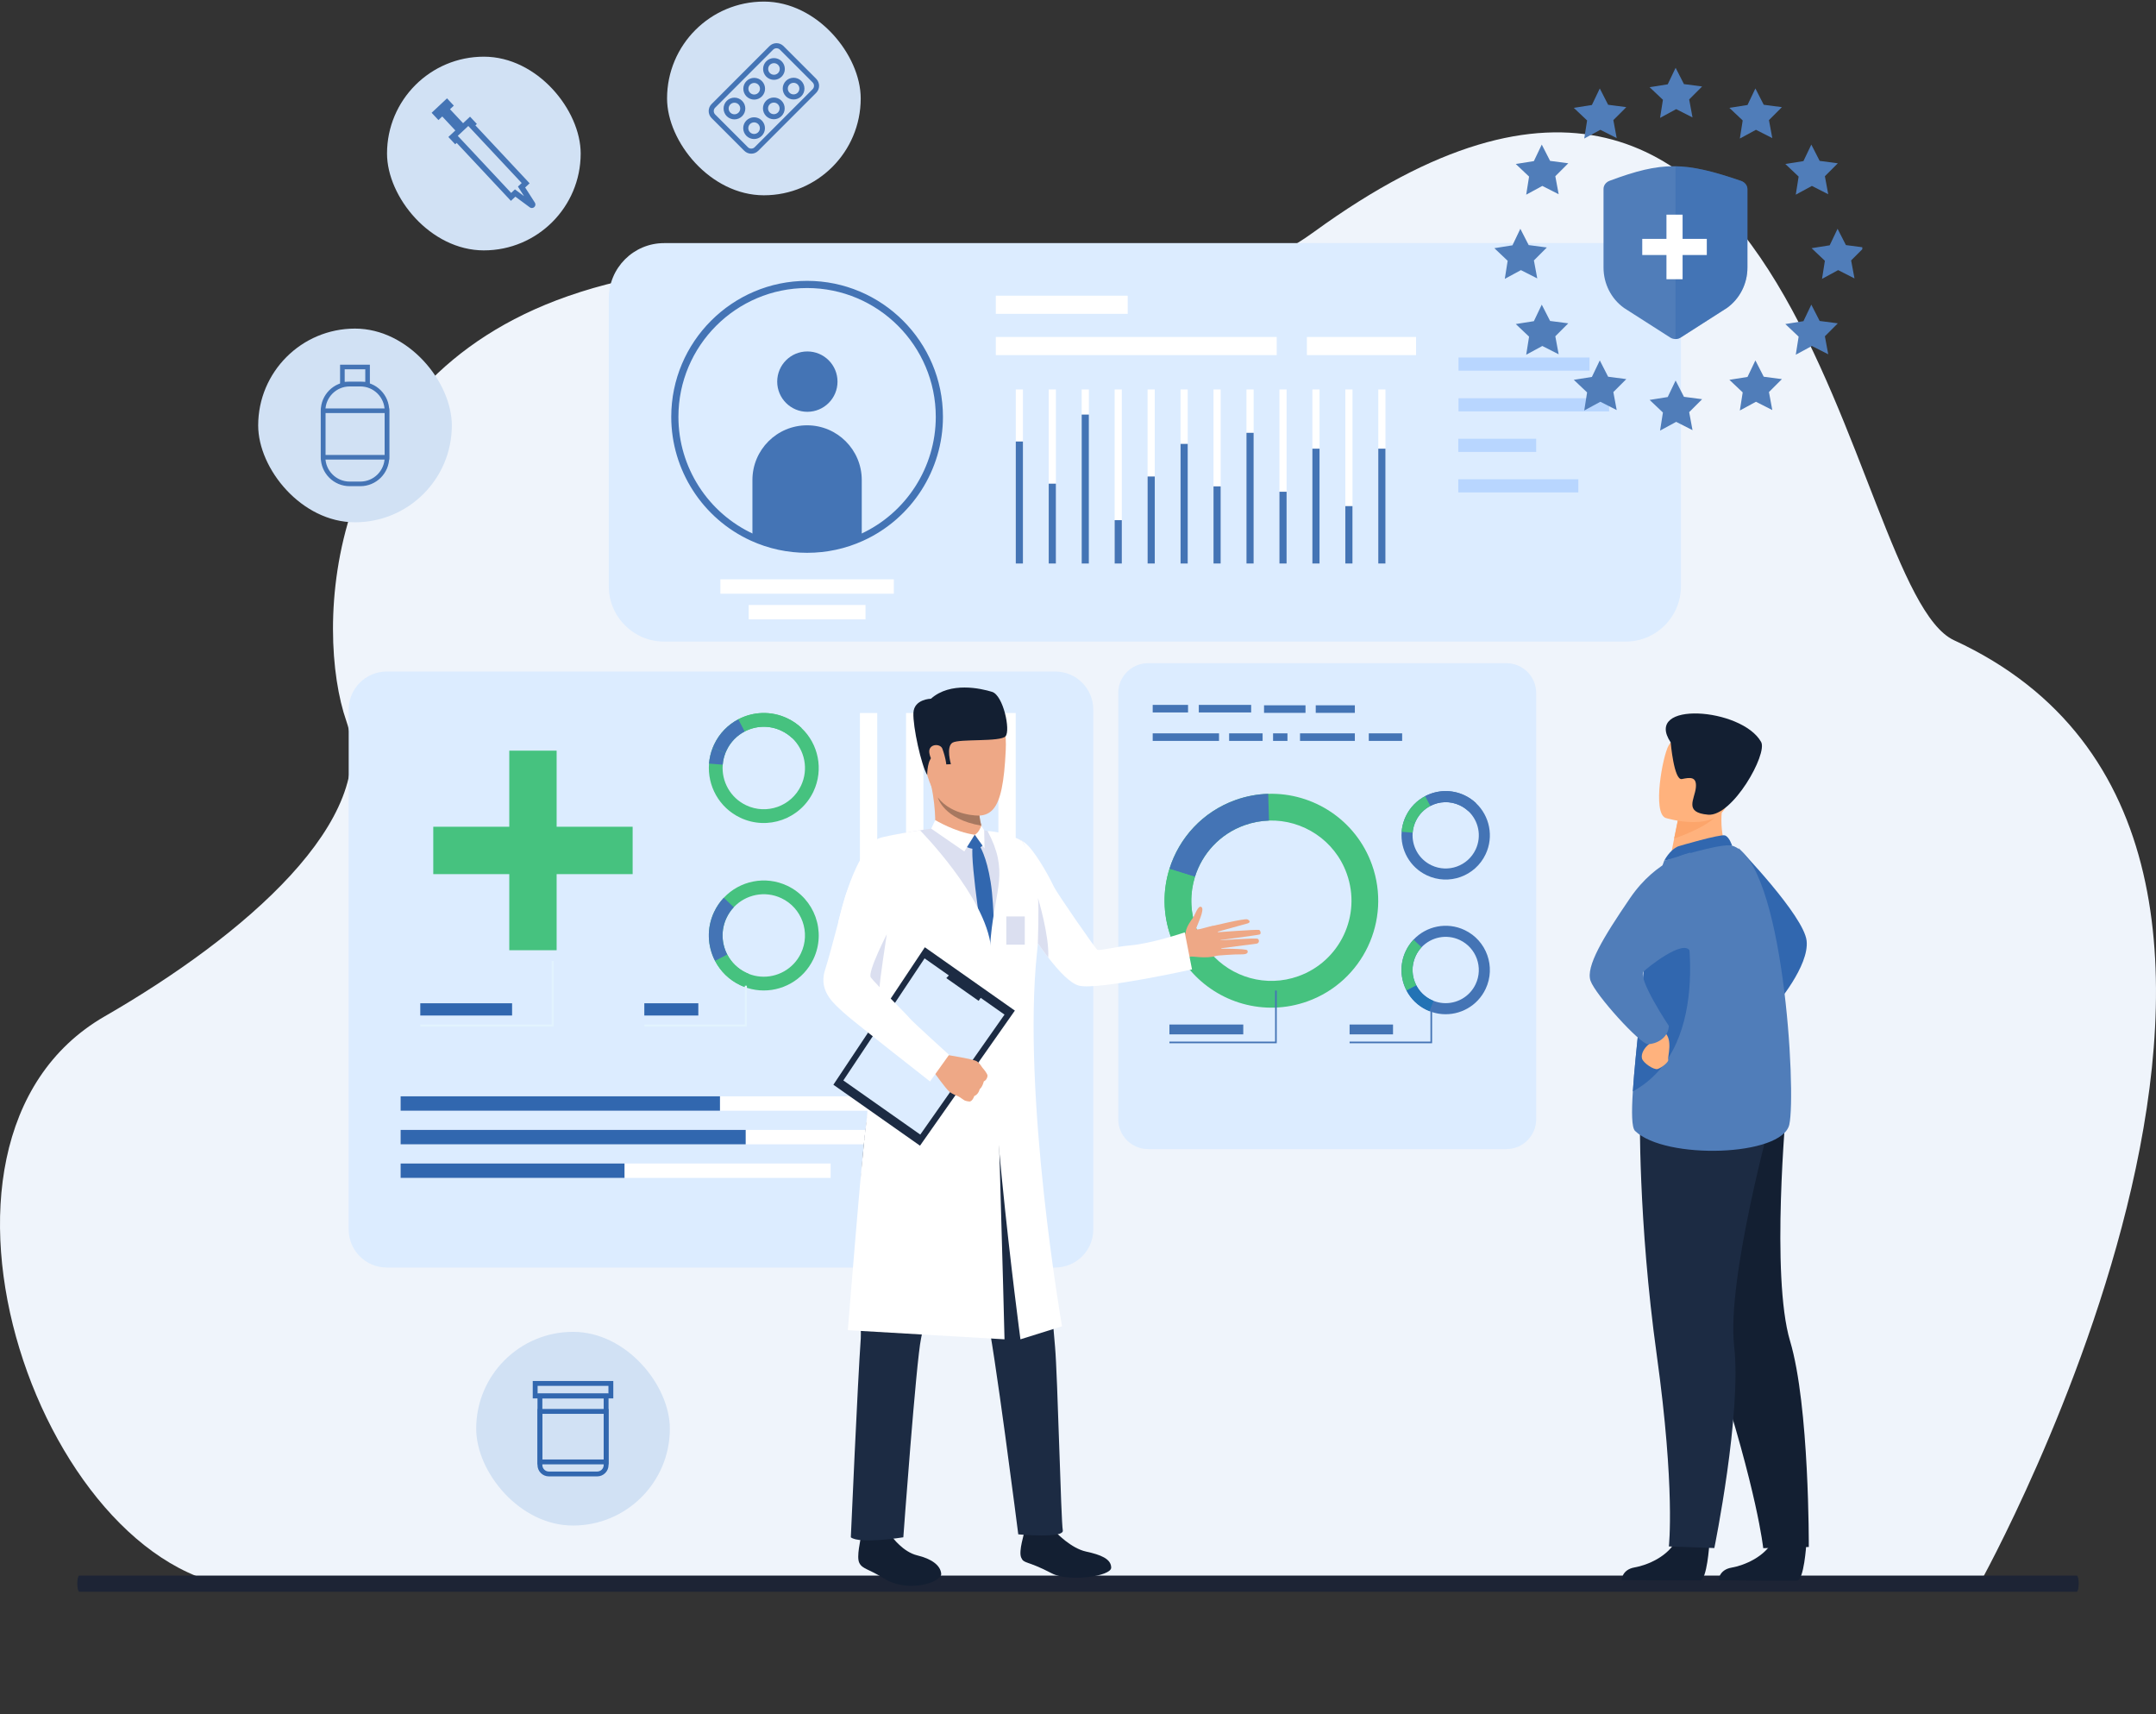 <svg width="668" height="531" viewBox="0 0 668 531" fill="none" xmlns="http://www.w3.org/2000/svg">
<rect x="0" y="0" width="668" height="531" fill="#333333" stroke="none"/>
<path d="M613.34 490.561C613.34 490.561 741.433 261.089 605.441 198.33C571.187 182.52 559.237 -38.8 407.08 71.86C346.57 115.867 259.439 62.612 176 91.719C99.369 118.45 97.61 195.563 107.298 223.323C117.884 253.656 75.668 289.924 32.43 314.829C-35.391 353.899 14.481 491.209 78.551 491.865C142.621 492.524 613.34 490.561 613.34 490.561Z" fill="#EFF4FB"/>
<path d="M643.448 493.051H24.552C24.221 493.051 23.947 491.932 23.947 490.551C23.947 489.181 24.218 488.051 24.552 488.051H643.448C643.78 488.051 644.053 489.17 644.053 490.551C644.053 491.932 643.78 493.051 643.448 493.051Z" fill="#1D2435"/>
<g clip-path="url(#clip0_692_11378)">
<path d="M326.96 392.62H119.815C113.308 392.62 108.035 387.341 108.035 380.832V219.804C108.035 213.291 113.311 208.015 119.815 208.015H326.958C333.465 208.015 338.738 213.294 338.738 219.804V380.829C338.741 387.341 333.465 392.62 326.96 392.62Z" fill="#DCECFF"/>
<path d="M243.927 274.374C237.086 271.135 229.176 272.857 224.253 278.088C223.062 279.355 222.044 280.826 221.26 282.484C218.885 287.506 219.18 293.106 221.569 297.677C223.227 300.846 225.888 303.52 229.367 305.167C229.714 305.332 230.061 305.483 230.414 305.622C232.005 306.25 233.642 306.62 235.276 306.753C242.128 307.306 248.919 303.642 252.034 297.057C256.054 288.554 252.424 278.397 243.927 274.374ZM248.181 295.234C245.847 300.172 240.754 302.918 235.617 302.504C234.394 302.406 233.165 302.128 231.973 301.656C231.71 301.552 231.446 301.439 231.189 301.315C228.58 300.079 226.585 298.076 225.344 295.7C223.551 292.273 223.331 288.073 225.112 284.308C225.7 283.066 226.463 281.96 227.357 281.011C231.047 277.089 236.979 275.798 242.107 278.226C248.476 281.245 251.195 288.857 248.181 295.234Z" fill="#46C27F"/>
<path d="M225.34 295.703L221.565 297.682C219.176 293.112 218.881 287.512 221.256 282.49C222.04 280.831 223.058 279.358 224.249 278.093L227.35 281.017C226.456 281.966 225.696 283.072 225.106 284.313C223.327 288.076 223.55 292.273 225.34 295.703Z" fill="#4474B5"/>
<path d="M231.972 301.656L230.413 305.624C230.063 305.486 229.713 305.335 229.366 305.17C225.887 303.523 223.226 300.849 221.568 297.679L225.343 295.7C226.584 298.073 228.579 300.079 231.188 301.315C231.445 301.439 231.709 301.552 231.972 301.656Z" fill="#46C27F"/>
<path d="M252.034 245.184C255.27 238.339 253.549 230.423 248.323 225.497C247.056 224.304 245.587 223.286 243.929 222.501C238.911 220.125 233.315 220.42 228.748 222.811C225.581 224.469 222.908 227.132 221.263 230.614C221.098 230.962 220.947 231.312 220.809 231.662C220.181 233.254 219.811 234.892 219.678 236.527C219.125 243.384 222.787 250.18 229.367 253.297C237.864 257.32 248.011 253.688 252.034 245.184ZM231.189 249.442C226.255 247.106 223.51 242.009 223.924 236.869C224.022 235.645 224.3 234.415 224.771 233.222C224.875 232.959 224.988 232.695 225.112 232.438C226.347 229.827 228.349 227.83 230.723 226.588C234.148 224.794 238.345 224.574 242.107 226.357C243.348 226.944 244.453 227.708 245.402 228.603C249.321 232.296 250.611 238.232 248.184 243.364C245.167 249.737 237.558 252.461 231.189 249.442Z" fill="#46C27F"/>
<path d="M230.721 226.588L228.742 222.811C233.309 220.42 238.906 220.125 243.924 222.501C245.581 223.286 247.053 224.304 248.317 225.497L245.396 228.6C244.447 227.705 243.342 226.944 242.102 226.354C238.342 224.574 234.145 224.794 230.721 226.588Z" fill="#46C27F"/>
<path d="M224.772 233.222L220.807 231.662C220.945 231.312 221.096 230.962 221.261 230.614C222.906 227.132 225.579 224.47 228.746 222.811L230.724 226.588C228.35 227.83 226.348 229.827 225.113 232.438C224.989 232.695 224.876 232.959 224.772 233.222Z" fill="#4474B5"/>
<path d="M219.676 236.527C219.806 234.892 220.179 233.254 220.807 231.662L224.772 233.222C224.301 234.417 224.023 235.645 223.925 236.869L219.676 236.527Z" fill="#4474B5"/>
<path d="M271.799 220.86H266.428V306.808H271.799V220.86Z" fill="white"/>
<path d="M286.101 220.86H280.73V306.808H286.101V220.86Z" fill="white"/>
<path d="M300.4 220.86H295.029V306.808H300.4V220.86Z" fill="white"/>
<path d="M314.703 220.86H309.332V306.808H314.703V220.86Z" fill="white"/>
<path d="M231.414 317.984H199.631V317.35H230.784V305.332H231.414V317.984Z" fill="#E2F3FE"/>
<path d="M171.559 317.983H130.217V317.35H170.926V297.679H171.559V317.983Z" fill="#E2F3FE"/>
<path d="M158.662 310.771H130.217V314.565H158.662V310.771Z" fill="#3167AF"/>
<path d="M216.363 310.771H199.631V314.565H216.363V310.771Z" fill="#3167AF"/>
<path d="M286.641 339.593H124.121V344.053H286.641V339.593Z" fill="white"/>
<path d="M298.714 350.001H124.121V354.461H298.714V350.001Z" fill="white"/>
<path d="M257.357 360.406H124.121V364.866H257.357V360.406Z" fill="white"/>
<path d="M223.072 339.593H124.121V344.053H223.072V339.593Z" fill="#3167AF"/>
<path d="M231.037 350.001H124.121V354.461H231.037V350.001Z" fill="#3167AF"/>
<path d="M193.495 360.406H124.121V364.866H193.495V360.406Z" fill="#3167AF"/>
<path d="M466.713 355.94H355.719C350.609 355.94 346.467 351.795 346.467 346.681V214.684C346.467 209.569 350.609 205.425 355.719 205.425H466.713C471.824 205.425 475.966 209.569 475.966 214.684V346.681C475.966 351.795 471.824 355.94 466.713 355.94Z" fill="#DCECFF"/>
<path d="M425.082 267.853C420.127 253.989 406.886 245.474 392.931 245.893C389.553 245.995 386.131 246.62 382.776 247.821C372.613 251.459 365.321 259.564 362.328 269.135C360.251 275.769 360.24 283.109 362.759 290.16C363.011 290.86 363.282 291.552 363.575 292.224C364.899 295.277 366.64 298.038 368.705 300.467C377.365 310.655 391.737 314.962 405.067 310.192C422.276 304.033 431.237 285.077 425.082 267.853ZM402.276 302.386C392.28 305.963 381.51 302.736 375.013 295.098C373.466 293.277 372.162 291.205 371.167 288.915C370.947 288.409 370.744 287.894 370.554 287.367C368.665 282.082 368.674 276.58 370.23 271.604C372.474 264.426 377.938 258.351 385.562 255.624C388.078 254.724 390.64 254.255 393.174 254.177C403.635 253.862 413.565 260.247 417.278 270.64C421.897 283.558 415.179 297.769 402.276 302.386Z" fill="#46C27F"/>
<path d="M370.236 271.607L362.328 269.135C365.322 259.564 372.613 251.459 382.777 247.821C386.132 246.62 389.553 245.995 392.931 245.894L393.177 254.18C390.644 254.258 388.081 254.727 385.565 255.627C377.944 258.354 372.48 264.429 370.236 271.607Z" fill="#4474B5"/>
<path d="M371.17 288.915L363.575 292.224C363.282 291.549 363.011 290.86 362.759 290.16C360.24 283.109 360.251 275.769 362.328 269.135L370.235 271.607C368.679 276.58 368.671 282.082 370.559 287.37C370.745 287.894 370.95 288.412 371.17 288.915Z" fill="#46C27F"/>
<path d="M368.705 300.467C366.64 298.038 364.902 295.277 363.574 292.224L371.169 288.915C372.161 291.205 373.466 293.277 375.016 295.098L368.705 300.467Z" fill="#46C27F"/>
<path d="M453.775 288.085C448.274 285.48 441.911 286.863 437.951 291.072C436.994 292.09 436.176 293.274 435.545 294.609C433.636 298.649 433.87 303.153 435.794 306.829C437.127 309.376 439.267 311.526 442.064 312.852C442.342 312.985 442.622 313.106 442.906 313.216C444.187 313.723 445.503 314.021 446.816 314.125C452.326 314.571 457.79 311.624 460.294 306.325C463.528 299.488 460.609 291.321 453.775 288.085ZM457.197 304.86C455.32 308.831 451.224 311.043 447.091 310.707C446.108 310.626 445.118 310.403 444.158 310.024C443.947 309.94 443.736 309.85 443.528 309.749C441.431 308.756 439.826 307.144 438.828 305.234C437.387 302.478 437.208 299.101 438.64 296.073C439.111 295.074 439.724 294.186 440.445 293.422C443.412 290.267 448.181 289.228 452.309 291.182C457.434 293.61 459.623 299.734 457.197 304.86Z" fill="#4474B5"/>
<path d="M438.83 305.237L435.796 306.829C433.872 303.153 433.638 298.649 435.547 294.609C436.177 293.274 436.996 292.09 437.953 291.072L440.446 293.422C439.729 294.186 439.116 295.075 438.642 296.073C437.21 299.104 437.386 302.481 438.83 305.237Z" fill="#46C27F"/>
<path d="M444.16 310.027L442.905 313.216C442.622 313.106 442.341 312.982 442.063 312.852C439.267 311.526 437.123 309.376 435.793 306.828L438.827 305.237C439.825 307.147 441.43 308.759 443.527 309.752C443.738 309.85 443.949 309.943 444.16 310.027Z" fill="#2273B5"/>
<path d="M460.295 264.609C462.898 259.103 461.512 252.736 457.31 248.774C456.292 247.815 455.109 246.996 453.775 246.365C449.738 244.455 445.237 244.69 441.564 246.614C439.019 247.949 436.87 250.09 435.545 252.889C435.412 253.167 435.291 253.448 435.181 253.732C434.675 255.014 434.377 256.331 434.273 257.645C433.827 263.158 436.772 268.626 442.067 271.132C448.899 274.368 457.061 271.448 460.295 264.609ZM443.531 268.036C439.563 266.157 437.353 262.059 437.689 257.923C437.769 256.936 437.992 255.949 438.371 254.988C438.455 254.776 438.545 254.565 438.646 254.357C439.638 252.258 441.249 250.652 443.158 249.653C445.911 248.212 449.287 248.033 452.312 249.468C453.31 249.94 454.198 250.554 454.961 251.274C458.114 254.244 459.152 259.017 457.2 263.147C454.773 268.27 448.656 270.461 443.531 268.036Z" fill="#4474B5"/>
<path d="M443.155 249.653L441.564 246.617C445.238 244.692 449.738 244.458 453.776 246.368C455.109 246.999 456.292 247.818 457.31 248.776L454.961 251.271C454.198 250.554 453.31 249.94 452.312 249.465C449.284 248.033 445.912 248.209 443.155 249.653Z" fill="#4474B5"/>
<path d="M438.372 254.988L435.182 253.732C435.294 253.448 435.416 253.167 435.546 252.889C436.871 250.09 439.02 247.946 441.565 246.614L443.156 249.65C441.247 250.649 439.636 252.255 438.644 254.354C438.545 254.565 438.456 254.776 438.372 254.988Z" fill="#46C27F"/>
<path d="M434.273 257.648C434.38 256.334 434.678 255.017 435.182 253.734L438.372 254.991C437.993 255.952 437.77 256.939 437.689 257.926L434.273 257.648Z" fill="#46C27F"/>
<path d="M443.712 323.156H418.15V322.646H443.206V312.982H443.712V323.156Z" fill="#4474B5"/>
<path d="M395.575 323.156H362.328V322.646H395.069V306.829H395.575V323.156Z" fill="#4474B5"/>
<path d="M385.206 317.355H362.328V320.406H385.206V317.355Z" fill="#4474B5"/>
<path d="M431.605 317.355H418.15V320.406H431.605V317.355Z" fill="#4474B5"/>
<path d="M368.095 218.345H357.145V220.687H368.095V218.345Z" fill="#4474B5"/>
<path d="M419.777 227.161H402.791V229.503H419.777V227.161Z" fill="#4474B5"/>
<path d="M391.196 227.161H380.824V229.503H391.196V227.161Z" fill="#4474B5"/>
<path d="M377.691 227.161H357.145V229.503H377.691V227.161Z" fill="#4474B5"/>
<path d="M387.649 218.345H371.426V220.687H387.649V218.345Z" fill="#4474B5"/>
<path d="M398.896 227.161H394.439V229.503H398.896V227.161Z" fill="#4474B5"/>
<path d="M419.777 218.472H407.658V220.814H419.777V218.472Z" fill="#4474B5"/>
<path d="M434.432 227.161H424.098V229.503H434.432V227.161Z" fill="#4474B5"/>
<path d="M404.488 218.472H391.641V220.814H404.488V218.472Z" fill="#4474B5"/>
<path d="M503.682 198.736H205.763C196.296 198.736 188.623 191.057 188.623 181.584V92.457C188.623 82.984 196.296 75.305 205.763 75.305H503.682C513.148 75.305 520.822 82.984 520.822 92.457V181.581C520.822 191.057 513.148 198.736 503.682 198.736Z" fill="#DCECFF"/>
<path d="M492.492 110.738H451.893V114.816H492.492V110.738Z" fill="#B8D6FF"/>
<path d="M498.557 123.358H451.893V127.433H498.557V123.358Z" fill="#B8D6FF"/>
<path d="M475.964 135.908H451.822V139.986H475.964V135.908Z" fill="#B8D6FF"/>
<path d="M489.02 148.455H451.822V152.533H489.02V148.455Z" fill="#B8D6FF"/>
<path d="M268.158 187.396H231.973V191.856H268.158V187.396Z" fill="white"/>
<path d="M276.938 179.451H223.193V183.911H276.938V179.451Z" fill="white"/>
<path d="M250.147 127.56C255.306 127.56 259.489 123.375 259.489 118.212C259.489 113.048 255.306 108.863 250.147 108.863C244.987 108.863 240.805 113.048 240.805 118.212C240.805 123.375 244.987 127.56 250.147 127.56Z" fill="#4474B5"/>
<path d="M267.001 148.692V166.475C261.842 168.822 256.103 170.131 250.064 170.131C244.025 170.131 238.29 168.825 233.127 166.475V148.692C233.127 139.335 240.708 131.743 250.064 131.743C259.424 131.743 267.001 139.335 267.001 148.692Z" fill="#4474B5"/>
<path d="M395.569 104.382H308.537V109.997H395.569V104.382Z" fill="white"/>
<path d="M438.742 104.382H404.92V109.997H438.742V104.382Z" fill="white"/>
<path d="M349.405 91.598H308.537V97.213H349.405V91.598Z" fill="white"/>
<path d="M250.066 171.239C243.995 171.239 238.144 169.977 232.669 167.485C217.667 160.663 207.975 145.604 207.975 129.118C207.975 105.893 226.855 86.996 250.066 86.996C273.274 86.996 292.157 105.89 292.157 129.118C292.157 145.601 282.465 160.66 267.463 167.485C261.988 169.977 256.134 171.239 250.066 171.239ZM250.066 89.222C228.082 89.222 210.196 107.12 210.196 129.12C210.196 144.736 219.379 158.999 233.589 165.462C238.772 167.821 244.313 169.016 250.066 169.016C255.816 169.016 261.36 167.821 266.543 165.462C280.753 158.999 289.936 144.733 289.936 129.12C289.933 107.12 272.047 89.222 250.066 89.222Z" fill="#4474B5"/>
<path d="M316.942 120.637H314.721V174.562H316.942V120.637Z" fill="white"/>
<path d="M327.151 120.637H324.93V174.562H327.151V120.637Z" fill="white"/>
<path d="M337.364 120.637H335.143V174.562H337.364V120.637Z" fill="white"/>
<path d="M347.575 120.637H345.354V174.562H347.575V120.637Z" fill="white"/>
<path d="M357.784 120.637H355.562V174.562H357.784V120.637Z" fill="white"/>
<path d="M367.997 120.637H365.775V174.562H367.997V120.637Z" fill="white"/>
<path d="M378.206 120.637H375.984V174.562H378.206V120.637Z" fill="white"/>
<path d="M388.417 120.637H386.195V174.562H388.417V120.637Z" fill="white"/>
<path d="M398.629 120.637H396.408V174.562H398.629V120.637Z" fill="white"/>
<path d="M408.838 120.637H406.617V174.562H408.838V120.637Z" fill="white"/>
<path d="M419.047 120.637H416.826V174.562H419.047V120.637Z" fill="white"/>
<path d="M429.258 120.637H427.037V174.562H429.258V120.637Z" fill="white"/>
<path d="M316.942 136.759H314.721V174.562H316.942V136.759Z" fill="#4474B5"/>
<path d="M327.151 149.821H324.93V174.559H327.151V149.821Z" fill="#4474B5"/>
<path d="M337.364 128.42H335.143V174.562H337.364V128.42Z" fill="#4474B5"/>
<path d="M347.575 161.126H345.354V174.562H347.575V161.126Z" fill="#4474B5"/>
<path d="M357.784 147.598H355.562V174.559H357.784V147.598Z" fill="#4474B5"/>
<path d="M367.997 137.5H365.775V174.562H367.997V137.5Z" fill="#4474B5"/>
<path d="M378.206 150.655H375.984V174.559H378.206V150.655Z" fill="#4474B5"/>
<path d="M388.417 134.07H386.195V174.559H388.417V134.07Z" fill="#4474B5"/>
<path d="M398.629 152.322H396.408V174.559H398.629V152.322Z" fill="#4474B5"/>
<path d="M408.838 138.982H406.617V174.559H408.838V138.982Z" fill="#4474B5"/>
<path d="M419.047 156.77H416.826V174.559H419.047V156.77Z" fill="#4474B5"/>
<path d="M429.258 138.982H427.037V174.559H429.258V138.982Z" fill="#4474B5"/>
<rect x="206.678" y="0.491" width="60" height="60" rx="30" fill="#D1E1F4"/>
<path d="M230.953 46.354L220.826 36.22C219.824 35.218 219.824 33.588 220.826 32.586L238.772 14.627C239.774 13.624 241.402 13.624 242.404 14.627L252.53 24.761C253.53 25.764 253.53 27.393 252.53 28.395L234.585 46.354C233.582 47.357 231.955 47.357 230.953 46.354ZM241.998 15.033C241.221 14.254 239.955 14.254 239.177 15.033L221.231 32.991C220.454 33.769 220.454 35.036 221.231 35.815L231.358 45.949C232.136 46.727 233.402 46.727 234.179 45.949L252.125 27.99C252.903 27.212 252.903 25.945 252.125 25.167L241.998 15.033Z" fill="#4474B5" stroke="#4474B5"/>
<path d="M225.528 35.642C224.41 34.523 224.41 32.702 225.528 31.585C226.647 30.466 228.466 30.466 229.582 31.585C230.701 32.704 230.701 34.525 229.582 35.642C228.466 36.759 226.647 36.759 225.528 35.642ZM229.177 31.989C228.283 31.094 226.828 31.094 225.934 31.989C225.04 32.883 225.04 34.34 225.934 35.234C226.828 36.129 228.283 36.129 229.177 35.234C230.071 34.34 230.071 32.885 229.177 31.989Z" fill="#4474B5" stroke="#4474B5"/>
<path d="M231.646 29.515C230.527 28.395 230.527 26.575 231.646 25.458C232.764 24.338 234.581 24.338 235.7 25.458C236.818 26.577 236.818 28.395 235.7 29.515C234.583 30.634 232.764 30.634 231.646 29.515ZM235.294 25.863C234.4 24.969 232.945 24.969 232.051 25.863C231.157 26.758 231.157 28.214 232.051 29.109C232.945 30.004 234.4 30.004 235.294 29.109C236.188 28.214 236.188 26.758 235.294 25.863Z" fill="#4474B5" stroke="#4474B5"/>
<path d="M237.772 23.39C236.654 22.271 236.654 20.45 237.772 19.333C238.891 18.214 240.708 18.214 241.827 19.333C242.945 20.452 242.945 22.273 241.827 23.39C240.71 24.509 238.891 24.509 237.772 23.39ZM241.423 19.739C240.529 18.844 239.074 18.844 238.18 19.739C237.286 20.633 237.286 22.09 238.18 22.984C239.074 23.879 240.529 23.879 241.423 22.984C242.317 22.09 242.317 20.633 241.423 19.739Z" fill="#4474B5" stroke="#4474B5"/>
<path d="M237.729 35.602C236.611 34.483 236.611 32.665 237.729 31.545C238.848 30.426 240.665 30.426 241.784 31.545C242.902 32.665 242.902 34.483 241.784 35.602C240.667 36.72 238.848 36.72 237.729 35.602ZM241.38 31.951C240.486 31.056 239.031 31.056 238.137 31.951C237.243 32.846 237.243 34.302 238.137 35.197C239.031 36.091 240.486 36.091 241.38 35.197C242.274 34.302 242.274 32.846 241.38 31.951Z" fill="#4474B5" stroke="#4474B5"/>
<path d="M231.614 41.727C230.496 40.608 230.496 38.79 231.614 37.67C232.733 36.551 234.55 36.551 235.668 37.67C236.787 38.79 236.787 40.61 235.668 41.727C234.552 42.846 232.733 42.846 231.614 41.727ZM235.263 38.076C234.369 37.181 232.914 37.181 232.02 38.076C231.126 38.971 231.126 40.427 232.02 41.322C232.914 42.216 234.369 42.216 235.263 41.322C236.159 40.427 236.159 38.971 235.263 38.076Z" fill="#4474B5" stroke="#4474B5"/>
<path d="M243.854 29.477C242.736 28.358 242.736 26.538 243.854 25.42C244.973 24.301 246.79 24.301 247.909 25.42C249.027 26.54 249.027 28.36 247.909 29.477C246.79 30.595 244.971 30.595 243.854 29.477ZM247.503 25.824C246.609 24.929 245.154 24.929 244.26 25.824C243.366 26.718 243.366 28.175 244.26 29.07C245.154 29.964 246.609 29.964 247.503 29.07C248.397 28.175 248.397 26.718 247.503 25.824Z" fill="#4474B5" stroke="#4474B5"/>
<rect x="119.914" y="17.557" width="60" height="60" rx="30" fill="#D1E1F4"/>
<path d="M164.798 63.943C164.675 63.943 164.552 63.904 164.447 63.826L159.637 60.272L158.318 61.508L141.517 43.555L141.057 43.986L139.627 42.457L141.786 40.433L137.052 35.374L135.867 36.486L134.438 34.957L138.476 31.171L139.906 32.7L138.722 33.811L143.456 38.87L145.614 36.846L147.044 38.375L146.584 38.806L163.385 56.759L162.066 57.995L165.294 63.031C165.45 63.275 165.411 63.583 165.201 63.779C165.086 63.889 164.942 63.943 164.798 63.943ZM159.58 59.315L164.25 62.766L161.116 57.876L162.345 56.724L145.544 38.77L146.004 38.34L145.579 37.885L143.42 39.909L137.683 33.778L138.868 32.666L138.441 32.212L135.474 34.992L135.901 35.446L137.085 34.335L142.824 40.467L140.666 42.49L141.092 42.944L141.552 42.514L158.353 60.467L159.58 59.315Z" fill="#4474B5" stroke="#4474B5"/>
<rect x="147.543" y="412.551" width="60" height="60" rx="30" fill="#D1E1F4"/>
<path d="M185.023 456.825H170.059C168.39 456.825 167.033 455.467 167.033 453.797V432.161H188.049V453.797C188.049 455.467 186.692 456.825 185.023 456.825ZM167.54 432.67V453.799C167.54 455.19 168.669 456.32 170.059 456.32H185.023C186.412 456.32 187.542 455.19 187.542 453.799V432.67H167.54Z" fill="#3167AF" stroke="#3167AF"/>
<path d="M189.522 432.67H165.562V428.277H189.521V432.67H189.522ZM166.069 432.163H189.016V428.784H166.069V432.163Z" fill="#3167AF" stroke="#3167AF"/>
<path d="M188.049 453.095H167.033V436.942H188.049V453.095ZM167.54 452.586H187.542V437.447H167.54V452.586Z" fill="#3167AF" stroke="#3167AF"/>
<rect x="79.994" y="101.783" width="60" height="60" rx="30" fill="#D1E1F4"/>
<path d="M111.649 150.098H108.337C103.677 150.098 99.887 146.305 99.887 141.642V127.233C99.887 122.569 103.677 118.776 108.337 118.776H111.649C116.309 118.776 120.099 122.569 120.099 127.233V141.642C120.101 146.305 116.309 150.098 111.649 150.098ZM108.339 119.202C103.915 119.202 100.314 122.803 100.314 127.233V141.642C100.314 146.069 103.913 149.673 108.339 149.673H111.651C116.075 149.673 119.676 146.071 119.676 141.642V127.233C119.676 122.805 116.077 119.202 111.651 119.202H108.339Z" fill="#4474B5" stroke="#4474B5"/>
<path d="M114.1 119.202H105.869V113.468H114.1V119.202ZM106.296 118.774H113.675V113.893H106.296V118.774Z" fill="#4474B5" stroke="#4474B5"/>
<path d="M120.101 141.856H99.889V127.019H120.101V141.856ZM100.313 141.428H119.674V127.444H100.313V141.428Z" fill="#4474B5" stroke="#4474B5"/>
<path d="M363.727 291.755C363.727 291.755 367.105 290.696 367.377 288.693C367.608 286.991 369.135 284.956 369.607 284.328C370.234 283.489 371.203 280.198 372.267 280.979C373.332 281.761 370.931 286.484 370.628 287.575C370.321 288.667 374.94 286.591 376.085 286.875C377.228 287.161 380.23 295.011 376.895 296.07C373.56 297.127 369.3 296.056 368.75 296.357C368.201 296.658 366.353 297.222 366.353 297.222L363.727 291.755Z" fill="#EEA886"/>
<path d="M375.244 286.939C375.244 286.939 385.668 284.38 386.507 284.791C387.345 285.202 387.45 285.775 386.484 286.056C385.518 286.337 376.482 288.82 376.482 288.82C376.482 288.82 389.33 287.865 390.09 288.05C390.536 288.16 390.805 289.257 390.301 289.457C389.798 289.654 377.118 291.329 377.118 291.329C377.118 291.329 389.116 290.458 389.706 290.805C390.22 291.109 390.215 292.177 389.33 292.305C388.444 292.429 377.356 293.868 377.356 293.868C377.356 293.868 386.128 293.784 386.452 294.371C386.651 294.73 386.929 295.668 384.664 295.619C382.4 295.57 377.046 296.015 377.046 296.015L375.244 286.939Z" fill="#EEA886"/>
<path d="M369.322 300.284C369.322 300.284 340.159 306.756 334.357 305.326C331.673 304.667 328.142 300.962 324.784 296.603C323.676 295.167 322.592 293.662 321.559 292.172C321.556 292.169 321.556 292.166 321.556 292.166C317.438 286.215 314.21 280.507 314.21 280.507C314.21 280.507 302.033 266.227 311.803 259.862C311.803 259.862 315.349 258.533 318.606 262.024C321.866 265.517 325.689 272.823 326.542 274.687C327.396 276.548 339.358 293.813 339.977 294.201C340.596 294.588 345.822 293.214 350.013 292.863C356.845 292.293 367.072 288.808 367.072 288.808L369.322 300.284Z" fill="white"/>
<path d="M327.384 474.873C327.384 474.873 331.893 479.611 336.472 480.603C341.05 481.596 344.252 482.864 344.287 485.582C344.321 488.302 331.109 490.094 325.871 487.353C318.051 483.26 317.255 484.493 316.391 482.45C315.523 480.404 317.432 474.936 317.377 474.285C317.307 473.48 327.384 474.873 327.384 474.873Z" fill="#131F32"/>
<path d="M326.879 472.603C326.879 472.603 327.475 474.823 327.385 474.87C327.296 474.916 317.069 476.062 317.378 474.282C317.63 472.838 317.988 471.266 317.988 471.266L326.879 472.603Z" fill="#2F6B8C"/>
<path d="M276.437 476.108C276.437 476.108 279.754 480.725 284.191 481.79C288.567 482.841 291.401 484.838 291.615 487.48C291.83 490.123 281.299 493.585 273.9 488.942C269.038 485.891 267.225 486.065 266.247 484.126C265.267 482.187 266.759 476.754 266.661 476.126C266.542 475.347 276.437 476.108 276.437 476.108Z" fill="#131F32"/>
<path d="M276.301 473.825C276.301 473.825 276.521 476.056 276.437 476.108C276.353 476.161 266.606 477.886 266.664 476.126C266.711 474.728 267.283 472.991 267.283 472.991L276.301 473.825Z" fill="#2F6B8C"/>
<path d="M316.561 339.26C316.561 339.26 321.299 373.694 323.234 385.335C325.496 398.945 326.262 410.192 326.893 417.237C327.685 426.097 328.738 471.443 329.293 474.033C329.848 476.624 315.494 475.278 315.494 475.278C315.494 475.278 307.974 416.163 305.611 406.728C303.41 397.94 297.004 359.989 294.996 362.389C292.989 364.788 286.84 407.781 285.354 414.71C283.867 421.639 279.881 476.192 279.881 476.192C279.881 476.192 266.343 478.363 263.615 476.192C263.615 476.192 265.753 427.55 266.698 414.557C267.06 409.605 263.569 355.283 271.936 333.376C276.359 321.795 316.561 339.26 316.561 339.26Z" fill="#1C2B43"/>
<path d="M302.661 256.675C302.661 256.675 315.197 259.269 316.683 260.588C318.297 261.992 321.146 275.732 321.317 279.558C321.487 283.384 319.807 299.373 318.19 305.327C316.576 311.28 316.871 340.603 317.892 348.852C317.892 348.852 292.654 356.024 267.838 352.794C267.838 352.794 271.997 321.946 271.005 313.787C269.733 303.335 266.67 279.257 266.67 279.257C266.67 279.257 268.868 262.484 271.078 260.614C273.287 258.745 288.512 256.678 288.512 256.678H302.661V256.675Z" fill="#DBDFF0"/>
<path d="M297.479 217.888C297.479 217.888 312.557 212.305 311.614 232.357C310.671 252.409 307.136 254.446 297.219 251.648C287.301 248.846 286.468 236.192 285.178 230.102C283.888 224.015 292.551 218.765 297.479 217.888Z" fill="#EEA886"/>
<path d="M304.634 259.39C304.634 259.39 301.531 261.442 289.765 256.255C289.765 256.255 290.097 248.183 287.789 240.643C285.481 233.103 303.578 250.695 303.578 250.695C303.387 250.829 303.353 251.584 303.46 252.635C303.552 253.526 303.746 254.629 304.041 255.749C304.703 258.273 304.634 257.19 304.634 259.39Z" fill="#EEA886"/>
<path d="M287.275 240.047C287.275 240.047 287.232 234.69 289.459 234.198C291.686 233.705 292.831 236.802 292.831 236.802L294.624 236.707C294.624 236.707 293.022 231.28 295.145 230.035C297.268 228.791 309.962 229.885 311.556 228.056C313.149 226.229 310.838 215.373 307.373 214.307C303.908 213.242 294.448 211.08 288.441 216.435C288.441 216.435 283.214 216.533 283.006 220.794C282.795 225.054 285.464 237.144 287.275 240.047Z" fill="#131F32"/>
<path d="M304.041 255.752C292.353 253.787 290.606 247.135 290.58 247.031C295.124 252.895 303.459 252.638 303.459 252.638C303.552 253.529 303.749 254.632 304.041 255.752Z" fill="#A77860"/>
<path d="M303.526 262.024C303.526 262.024 305.655 265.167 306.939 273.231C308.223 281.295 308.006 295.19 308.006 295.19L305.047 295.549C305.047 295.549 300.567 267.214 301.339 262.276L303.526 262.024Z" fill="#3167AF"/>
<path d="M291.977 231.925C291.311 230.16 287.549 230.383 287.936 233.182C288.321 235.983 291.43 240.296 292.677 239.488C293.923 238.678 292.893 234.36 291.977 231.925Z" fill="#EEA886"/>
<path d="M316.684 260.588C316.684 260.588 323.966 270.004 321.329 294.678C316.559 339.263 329.048 410.832 329.048 410.832L316.166 414.867C316.166 414.867 303.856 323.376 306.992 290.172C308.42 275.04 312.661 270.007 305.971 257.399C305.971 257.399 312.322 257.74 316.684 260.588Z" fill="white"/>
<path d="M285.047 257.19C285.047 257.19 305.434 277.801 307.034 293.425C308.633 309.049 311.231 414.864 311.231 414.864L262.689 412.036C262.689 412.036 267.152 356.178 268.24 349.191C269.327 342.204 271.58 302.082 266.669 283.465C264.029 273.465 267.17 260.776 273.2 259.39C279.23 258.007 285.047 257.19 285.047 257.19Z" fill="white"/>
<path d="M278.158 259.862C278.158 259.862 286.011 262.027 281.69 276.449C278.306 287.746 277.849 290.172 277.849 290.172L259.729 285.642C259.729 285.642 265.042 260.829 273.71 259.494C273.713 259.494 276.472 259.101 278.158 259.862Z" fill="white"/>
<path d="M314.436 313.04L285.047 354.884L258.207 336.007L286.548 293.425L314.436 313.04Z" fill="#1C2B43"/>
<path d="M311.232 314.285L285.132 351.448L261.297 334.681L286.465 296.863L311.232 314.285Z" fill="#DCECFF"/>
<path d="M303.205 310.018L305.039 307.41L295.402 300.632L293.195 302.976L303.205 310.018Z" fill="#1C2B43"/>
<path d="M300.429 341.214C300.429 341.214 299.272 341.115 298.786 340.826C298.786 340.826 297.944 340.23 297.319 339.842C297.12 339.72 296.946 339.616 296.825 339.564C296.322 339.338 295.15 338.991 294.094 338.108C293.039 337.228 289.467 332.253 289.467 332.253L291.604 329.558L293.247 326.748C293.247 326.748 301.568 328.036 302.647 328.745C302.751 328.814 302.852 328.887 302.942 328.962C303.798 329.651 304.145 330.522 304.553 330.933C304.7 331.086 306.08 332.698 305.97 333.324C305.82 334.192 305.366 334.73 304.813 334.971C304.813 334.971 304.446 336.655 303.535 337.376C303.535 337.376 303.246 338.942 301.857 339.515C301.852 339.512 301.38 341.066 300.429 341.214Z" fill="#EEA886"/>
<path d="M289.771 254.027C289.771 254.027 295.923 257.74 302.008 258.577L298.772 263.746L288.516 256.678L289.771 254.027Z" fill="white"/>
<path d="M304.042 255.752C304.042 255.752 303.394 257.879 302.006 258.574L305.046 262.817L304.933 257.19L304.042 255.752Z" fill="white"/>
<path d="M302.005 258.574L304.411 261.934C304.411 261.934 302.887 263.862 299.607 262.4L302.005 258.574Z" fill="#3167AF"/>
<path d="M324.782 296.6V296.603C323.675 295.167 322.59 293.662 321.558 292.172C321.555 292.169 321.555 292.166 321.555 292.166C321.555 292.166 321.942 281.295 321.604 278.172C321.604 278.172 325.153 289.882 324.782 296.6Z" fill="#DBDFF0"/>
<path d="M274.749 289.396C274.749 289.396 272.38 304.811 272.548 305.801C272.712 306.788 261.829 302.704 274.749 289.396Z" fill="#DBDFF0"/>
<path d="M279.098 260.826C280.741 261.462 281.363 264.383 280.689 272.843C280.012 281.306 277.036 285.196 275.925 287.156C274.815 289.112 268.706 301.179 269.805 302.765C270.904 304.351 281.273 314.591 281.872 315.425C282.473 316.258 294.048 326.748 294.048 326.748L288.154 334.991C288.154 334.991 263.153 315.448 261.204 313.497C259.254 311.546 253.423 307.448 255.578 300.632C257.771 293.706 261.71 277.488 262.41 276.221C263.11 274.953 268.229 256.614 279.098 260.826Z" fill="white"/>
<path d="M317.508 283.876H311.787V292.62H317.508V283.876Z" fill="#DBDFF0"/>
<path d="M196.013 256.09H172.464V232.522H157.791V256.09H134.242V270.771H157.791V294.339H172.464V270.771H196.013V256.09Z" fill="#46C27F"/>
<path d="M538.688 262.718C538.688 262.718 558.794 283.526 559.742 291.356C560.694 299.186 550.113 311.413 550.113 311.413L538.688 262.718Z" fill="#3167AF"/>
<path d="M529.603 478.358C529.603 478.358 528.894 489.393 526.755 489.55C526.471 489.57 515.902 489.547 515.902 489.547L502.414 489.439C502.414 489.439 502.509 486.195 506.452 485.519C510.396 484.84 517.001 482.089 519.401 476.893C521.929 471.426 529.603 478.358 529.603 478.358Z" fill="#131F32"/>
<path d="M559.648 478.424C559.648 478.424 558.939 489.462 556.8 489.616C556.516 489.635 545.947 489.612 545.947 489.612L532.459 489.505C532.459 489.505 532.554 486.26 536.497 485.585C540.441 484.906 547.046 482.158 549.446 476.958C551.974 471.491 559.648 478.424 559.648 478.424Z" fill="#131F32"/>
<path d="M514.924 359.696C514.924 359.696 518.403 382.226 531.476 422.235C544.549 462.244 546.305 479.559 546.305 479.559L560.425 479.194C560.425 479.194 560.64 435.5 554.621 415.384C548.597 395.266 553.47 342.903 553.47 342.903L514.924 359.696Z" fill="#131F32"/>
<path d="M508.088 344.036C508.088 344.036 507.516 377.974 513.307 419.657C519.098 461.34 517.067 479.024 517.067 479.024L531.157 479.524C531.157 479.524 539.669 437.853 537.298 416.994C534.931 396.131 548.985 345.446 548.985 345.446L508.088 344.036Z" fill="#1C2B43"/>
<path d="M535.536 264.673L528.018 269.569L517.172 267.526C517.322 266.651 518.048 263.032 518.709 259.752C518.748 259.559 518.787 259.363 518.826 259.174C519.392 256.383 519.879 253.984 519.879 253.984L530.023 249.542L533.806 247.887C533.796 247.946 533.505 250.985 533.466 251.429C532.737 259.314 535.536 264.673 535.536 264.673Z" fill="#FFB27D"/>
<path d="M519.966 262.16C520.175 262.072 533.039 258.312 534.436 258.776C535.832 259.239 536.653 261.938 536.653 261.938L515.617 266.638C515.614 266.638 517.278 263.283 519.966 262.16Z" fill="#3167AF"/>
<path d="M554.391 348.327C552.191 358.243 515.924 359.343 506.598 350.315C505.535 349.287 505.496 344.509 505.911 338.072C506.722 325.493 509.283 306.572 509.404 296.905C509.463 292.234 510.113 287.462 510.98 283.128C512.821 273.887 515.617 266.642 515.617 266.642C515.617 266.642 533.339 260.966 536.652 261.945C552.606 266.658 556.592 338.408 554.391 348.327Z" fill="#507DB9"/>
<path d="M505.91 338.072C506.721 325.493 509.281 306.572 509.402 296.905C509.461 292.234 510.112 287.462 510.979 283.128L521.638 281.274C521.635 281.271 531.962 323.763 505.91 338.072Z" fill="#3167AF"/>
<path d="M511.718 320.548C511.718 320.548 512.441 322.281 510.913 323.443C509.386 324.605 508.392 326.485 508.739 327.863C509.086 329.24 512.427 331.495 513.588 331.136C514.749 330.777 517.113 328.966 516.861 328.241C516.61 327.517 518.464 321.87 515.642 319.687C512.813 317.506 511.718 320.548 511.718 320.548Z" fill="#FFB27D"/>
<path d="M523.754 264.109C523.754 264.109 513.359 266.028 505.054 278.189C496.748 290.351 491.281 299.395 492.795 303.785C494.309 308.175 508.18 323.43 510.577 323.437C512.973 323.443 516.845 321.71 517.071 317.797C517.071 317.797 507.313 303.132 509.249 300.942C510.076 300.005 521.979 290.403 523.666 294.757C526.458 301.96 523.754 264.109 523.754 264.109Z" fill="#507DB9"/>
<path d="M532.703 251.569C530.47 255.326 522.171 258.563 518.711 259.751C518.75 259.559 518.789 259.363 518.829 259.174C519.394 256.383 519.882 253.984 519.882 253.984L530.025 249.542C532.261 249.519 533.622 250.025 532.703 251.569Z" fill="#FCA56B"/>
<path d="M516.06 253.364C516.06 253.364 532.37 258.482 535.408 248.292C538.446 238.102 542.595 231.904 532.308 228.202C522.021 224.504 518.83 227.788 516.989 230.944C515.148 234.1 511.894 251.771 516.06 253.364Z" fill="#FFB27D"/>
<path d="M517.633 229.965C517.633 229.965 518.647 241.833 521.106 241.32C523.564 240.811 525.795 240.432 525.428 244.01C525.062 247.587 521.642 251.706 529.218 252.356C536.791 253.005 547.726 233.529 545.653 229.831C539.669 219.165 508.984 216.949 517.633 229.965Z" fill="#131F32"/>
<path d="M498.724 55.992C497.568 56.422 496.824 57.419 496.824 58.519V82.891C496.824 87.878 499.196 92.547 503.171 95.391L517.514 104.567C518.466 105.178 519.763 105.178 520.721 104.567L535.064 95.391C539.039 92.547 541.41 87.878 541.41 82.891V58.585C541.41 57.453 540.617 56.437 539.418 56.024C521.996 50.068 515.01 49.909 498.724 55.992Z" fill="#507DB9"/>
<path opacity="0.4" d="M539.422 56.024C530.941 53.127 524.932 51.604 519.121 51.504V105.024C519.684 105.024 520.245 104.872 520.724 104.567L535.067 95.391C539.042 92.547 541.414 87.878 541.414 82.891V58.582C541.414 57.451 540.624 56.434 539.422 56.024Z" fill="#3167AF"/>
<rect x="516.324" y="66.493" width="5" height="20" fill="white"/>
<rect x="508.824" y="78.993" width="5" height="20" transform="rotate(-90 508.824 78.993)" fill="white"/>
<path d="M521.743 26.05L527.375 26.79L523.361 30.802L524.399 36.377L519.334 33.807L514.344 36.514L515.227 30.912L511.105 27.01L516.715 26.118L519.161 21L521.743 26.05Z" fill="#507DB9"/>
<path d="M521.743 122.916L527.375 123.656L523.361 127.668L524.399 133.243L519.334 130.673L514.344 133.38L515.227 127.778L511.105 123.876L516.715 122.984L519.161 117.866L521.743 122.916Z" fill="#507DB9"/>
<path d="M480.272 49.837L485.904 50.577L481.89 54.588L482.925 60.164L477.864 57.593L472.871 60.3L473.757 54.698L469.635 50.797L475.245 49.905L477.688 44.786L480.272 49.837Z" fill="#507DB9"/>
<path d="M563.792 49.837L569.421 50.577L565.41 54.588L566.445 60.164L561.383 57.593L556.39 60.3L557.276 54.698L553.154 50.797L558.764 49.905L561.207 44.786L563.792 49.837Z" fill="#507DB9"/>
<path d="M480.272 99.418L485.904 100.155L481.89 104.167L482.925 109.742L477.864 107.172L472.871 109.879L473.757 104.277L469.635 100.375L475.245 99.484L477.688 94.368L480.272 99.418Z" fill="#507DB9"/>
<path d="M563.792 99.418L569.421 100.155L565.41 104.167L566.445 109.742L561.383 107.172L556.39 109.879L557.276 104.277L553.154 100.375L558.764 99.484L561.207 94.368L563.792 99.418Z" fill="#507DB9"/>
<path d="M498.251 32.451L503.883 33.191L499.869 37.203L500.906 42.776L495.842 40.208L490.852 42.913L491.735 37.313L487.613 33.411L493.223 32.519L495.668 27.401L498.251 32.451Z" fill="#507DB9"/>
<path d="M546.462 32.451L552.094 33.191L548.08 37.203L549.115 42.776L544.053 40.208L539.062 42.913L539.946 37.313L535.824 33.411L541.434 32.519L543.879 27.401L546.462 32.451Z" fill="#507DB9"/>
<path d="M498.251 116.691L503.883 117.431L499.869 121.443L500.906 127.018L495.842 124.448L490.852 127.155L491.735 121.553L487.613 117.651L493.223 116.759L495.668 111.641L498.251 116.691Z" fill="#507DB9"/>
<path d="M546.462 116.691L552.094 117.431L548.08 121.443L549.115 127.018L544.053 124.448L539.062 127.155L539.946 121.553L535.824 117.651L541.434 116.759L543.879 111.641L546.462 116.691Z" fill="#507DB9"/>
<path d="M473.637 75.917L479.267 76.655L475.255 80.669L476.291 86.242L471.229 83.672L466.236 86.379L467.122 80.779L463 76.877L468.61 75.986L471.053 70.867L473.637 75.917Z" fill="#507DB9"/>
<path d="M571.925 75.917L577.557 76.655L573.542 80.669L574.58 86.242L569.516 83.672L564.525 86.379L565.409 80.779L561.287 76.877L566.897 75.986L569.342 70.867L571.925 75.917Z" fill="#507DB9"/>
</g>
<defs>
<clipPath id="clip0_692_11378">
<rect width="504" height="531" fill="white" transform="translate(73)"/>
</clipPath>
</defs>
</svg>
